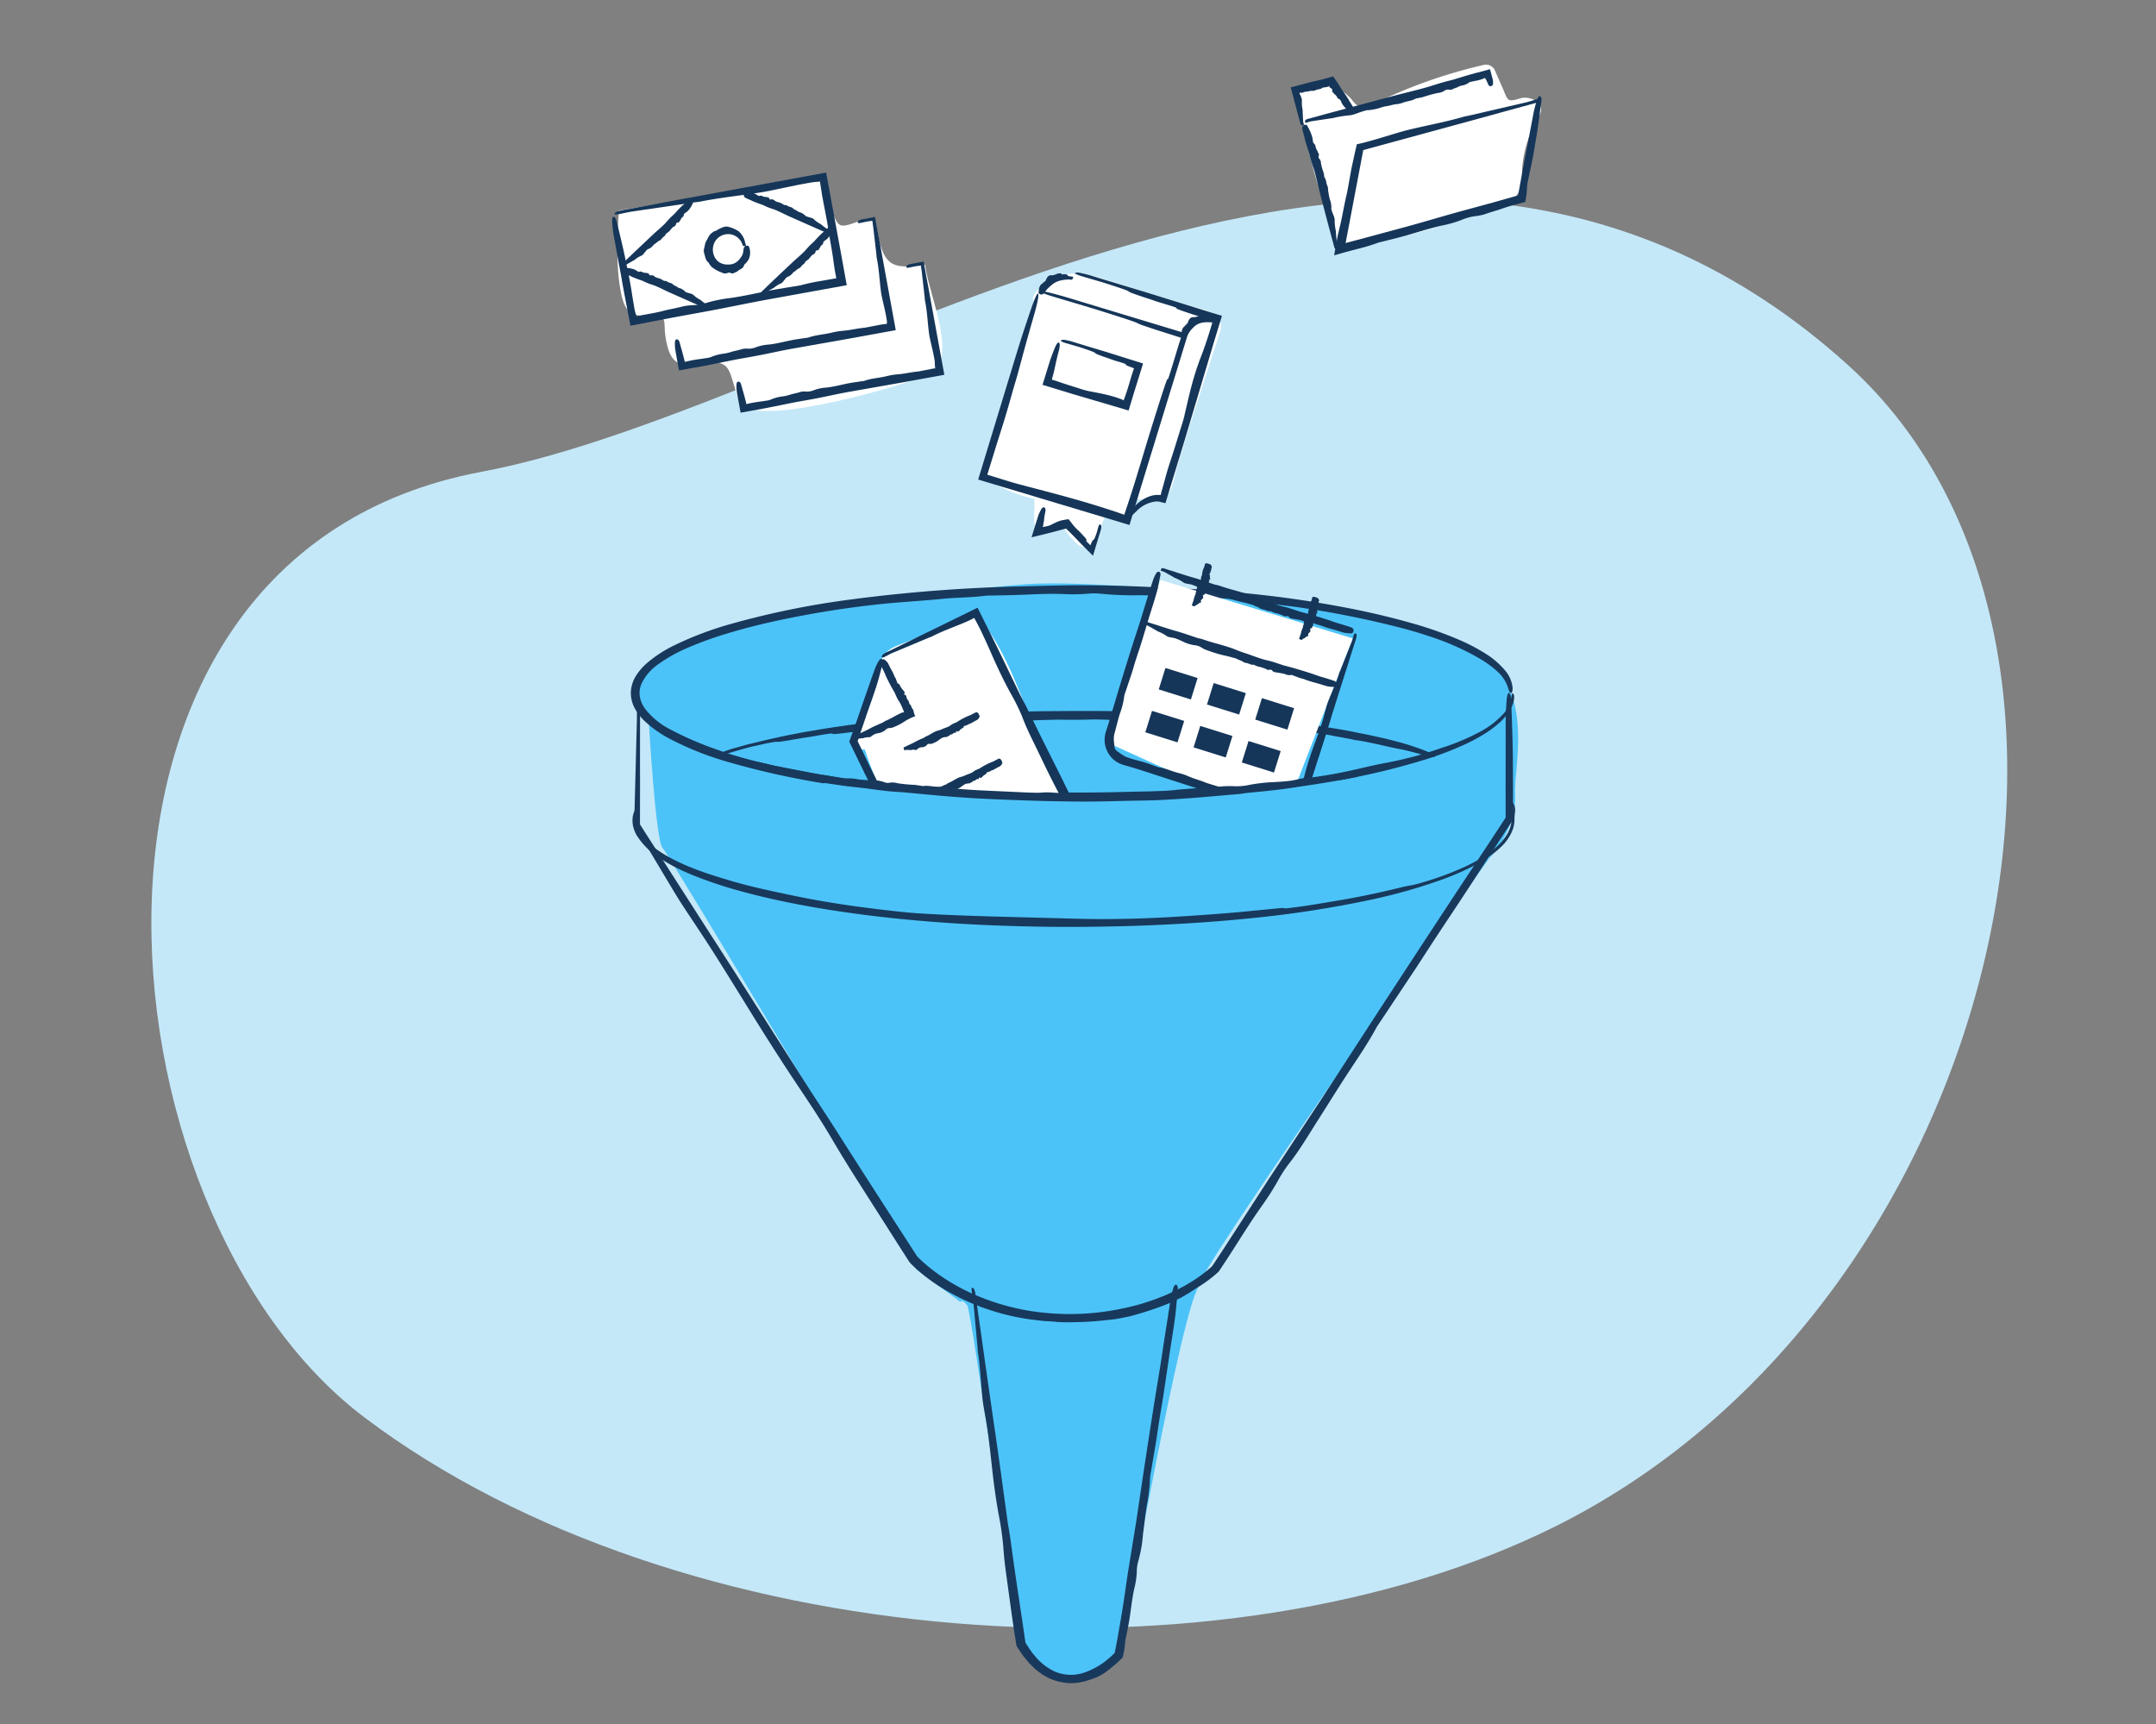 <svg xmlns="http://www.w3.org/2000/svg" viewBox="0 0 674 539"><rect x="0" y="0" width="674" height="539" fill="#808080" stroke="none"/><defs><style>.cls-1{fill:#c4e8f8;}.cls-2{fill:#4cc3f8;}.cls-3{fill:#18395c;}.cls-4{fill:#fff;}.cls-5{fill:#153659;}.cls-6{fill:none;}</style></defs><g id="illo"><path class="cls-1" d="M114,443.148C28.277,378.529,10.13,173.757,150.458,147.5c113.175-21.176,289.136-158.342,427.37-33.279,94.585,85.574,48.505,292.548-90.948,362.613C382.986,529.033,212.522,517.421,114,443.148Z"/><path class="cls-2" d="M202.861,226.207s2.128,36.709,4.256,38.837,79.388,131.818,79.388,131.818l13.714,10.109s.532-1.064,2.128,1.064,15.261,103.8,16.706,106.032c12.384,19.136,28.934,7.581,30.53,3.325s20.33-112.549,25.65-115.742c-6.87,4.123,95.223-140.728,90.442-133.414,0,0,8.512-9.044,7.98-19.685s7.98-37.24-17.557-48.413-110.126-19.152-134.6-17.556-92.57,11.7-104.807,18.088-18.62,9.577-18.088,14.365S202.861,226.207,202.861,226.207Z"/><path class="cls-3" d="M447.28,199.054q-4.649-1.566-9.41-2.807a303,303,0,0,0-32-6.409c-2.389-.349-4.8-.606-7.19-.913-4.789-.627-9.585-1.2-14.4-1.681a21.423,21.423,0,0,0-2.578-.205c-4.085.112-8.206-.332-12.355-.579-4.313-.256-8.633-.309-12.953-.394a100.709,100.709,0,0,1-12.247-.462,22.115,22.115,0,0,0-4.574.033,55.686,55.686,0,0,1-7.2.067c-5.532-.228-11.053.233-16.578.343l-5.692.122c-.69.019-1.423-.02-2.063.063-4.439.587-8.967.521-13.415.968-6.918.7-13.8,1.017-20.68,1.788a308.915,308.915,0,0,0-31.256,5.091c-5.574,1.215-11.105,2.619-16.532,4.314a110.34,110.34,0,0,0-10.856,3.977,48.374,48.374,0,0,0-9.937,5.575,15.526,15.526,0,0,0-4.657,5.459,7.3,7.3,0,0,0-.7,4.262,9.132,9.132,0,0,0,1.824,4.117,23.652,23.652,0,0,0,7.641,6.2,101.884,101.884,0,0,0,14.1,6.144c1.614.576,3.223,1.167,4.865,1.67,5.277,1.613,10.649,2.95,16.06,4.1,6.264,1.325,12.585,2.391,18.927,3.308q10.789,1.563,21.661,2.547c8.278.739,16.583,1.283,24.882,1.524,13.7.4,27.395.662,41.092.3,4.5-.122,8.905-.222,13.353-.213a134.622,134.622,0,0,0,14.4-.942l21.661-2.224c5.116-.546,10.235-1.174,15.315-2.043,4.077-.694,8.112-1.631,12.137-2.572,1.508-.349,3.04-.656,4.556-.966a114.838,114.838,0,0,0,17.957-4.738c.635-.252,1.308-.416,1.96-.646a70.465,70.465,0,0,0,9.52-4.08,27.514,27.514,0,0,0,8.343-6.314,10.314,10.314,0,0,0,2.211-4.941,7.239,7.239,0,0,1,.326-1.258,1.263,1.263,0,0,1,.551.963,6.829,6.829,0,0,1-.53,2.822,15.946,15.946,0,0,1-4.105,5.529,34.756,34.756,0,0,1-5.3,3.862q-2.3,1.383-4.7,2.535a104.092,104.092,0,0,1-13.248,5.114,227.443,227.443,0,0,1-25.989,6.317,377.106,377.106,0,0,1-43.069,5.289c-2.948.2-5.893.528-8.844.679a574.56,574.56,0,0,1-78.9-.946c-8.519-.748-17.009-1.808-25.472-3.068a254.316,254.316,0,0,1-36.405-7.774,96.3,96.3,0,0,1-17.41-7,35.721,35.721,0,0,1-7.852-5.552,16.692,16.692,0,0,1-3.088-3.99,10.072,10.072,0,0,1-1.22-5.164,10.524,10.524,0,0,1,1.7-5.145,18.053,18.053,0,0,1,3.382-3.867,39.642,39.642,0,0,1,8.24-5.387,105.777,105.777,0,0,1,18.026-6.833,264.527,264.527,0,0,1,36.961-7.564,490.675,490.675,0,0,1,54.2-4.157c6.423-.168,12.847-.361,19.276-.349,6.085.023,12.171.185,18.251.437l3.654.17c8.3.323,16.6.8,24.881,1.559a339.553,339.553,0,0,1,39.866,5.811c5.287,1.138,10.553,2.406,15.769,3.9a116.58,116.58,0,0,1,15.379,5.466,57.458,57.458,0,0,1,7.541,4,25.372,25.372,0,0,1,6.578,5.79,9.976,9.976,0,0,1,1.913,4.63c.126,1.1-.153,2.119-.587,1.9-.426-.194-.6-.978-.947-2a11.731,11.731,0,0,0-3.319-4.815,32.6,32.6,0,0,0-4.835-3.579,79.4,79.4,0,0,0-15.874-7.166Z"/><path class="cls-3" d="M248.345,280.053c4.775.966,6.316,1.236,9.286,1.752,2.975.486,7.377,1.277,17.993,2.556,3.8.449,7.917.922,11.391,1.142,8.974.57,16.681.8,24.4,1.021l24.535.653c2.947.079,6.237.151,11.081.121s11.245-.166,20.395-.709c6.852-.407,13.766-.9,20.589-1.521l11.867-1.153c1.668-.144,1.626-.073,1.593,0s-.056.124,1.649-.069c1.7-.212,5.14-.63,11.983-1.8,2.983-.515,5.994-.994,9-1.58,7.49-1.47,11.417-2.475,13.618-2.988a31.79,31.79,0,0,1,3.131-.674,23.928,23.928,0,0,0,3.124-.747c1.094-.3,2.613-.758,4.759-1.472s4.914-1.707,8.427-3.281a44.576,44.576,0,0,0,9.936-5.949,18.254,18.254,0,0,0,3.942-4.4,10.063,10.063,0,0,0,1.2-2.764,8,8,0,0,0,.26-1.5l.039-.753c0-.224.016-.449.039-.675.04-.44.162-.968.266-1.586a4.029,4.029,0,0,0-.105-1.985,7.922,7.922,0,0,0-1.049-1.828,3.953,3.953,0,0,1,1.154.962,3.486,3.486,0,0,1,.64,1.191,4.478,4.478,0,0,1,.144,1.787,15.338,15.338,0,0,0-.182,2.3,9.531,9.531,0,0,1-.515,3.146A14.1,14.1,0,0,1,469.5,264.5a28.846,28.846,0,0,1-4.445,3.595c-1.168.784-2.011,1.269-2.608,1.614-1.2.68-1.427.78-1.646.9l-1.67.842c-1.234.588-3.47,1.69-7.856,3.336a170.912,170.912,0,0,1-22.3,6.385,336.714,336.714,0,0,1-37.857,5.862c-13.892,1.434-27.836,2.137-38.178,2.445-19.637.535-31.318.2-42.671-.216-5.676-.237-11.272-.538-17.737-1.029s-13.8-1.154-22.932-2.329c-9.558-1.258-17.111-2.518-25.273-4.236-4.08-.863-8.31-1.857-12.992-3.147a131.133,131.133,0,0,1-15.592-5.287,57.672,57.672,0,0,1-9.208-4.791,23,23,0,0,1-7.469-7.263,9.978,9.978,0,0,1-1.208-3.2,8.28,8.28,0,0,1-.017-2.866c.323-1.583.886-2.274.917-1.775a23.721,23.721,0,0,0,.056,3.2,9.472,9.472,0,0,0,.777,2.644,13.075,13.075,0,0,0,1.862,2.845,23.112,23.112,0,0,0,4.683,4.074,42.842,42.842,0,0,0,4.587,2.675,72.8,72.8,0,0,0,7.6,3.281c4.363,1.591,7.343,2.435,10.1,3.272C233.973,276.961,238.81,278.054,248.345,280.053Z"/><path class="cls-3" d="M422.722,231.134c-4.55-.872-5.228-.942-5.888-1.1-.667-.124-1.321-.316-5.911-.988-1.642-.245-3.409-.573-4.921-.657-3.9-.259-6.015-.444-8.158-.632s-4.3-.491-8.271-.821c-8.27-.718-11.375-.294-19.2-1.262a81.242,81.242,0,0,0-8.781-.309c-4.66.082-9.195-.114-13.836-.285-5.31-.235-6.3-.167-7.288-.142-.988.053-1.978.075-7.288.062-3.647.007,1.187-.121-7.4.088-13.353.5-.88-.2-14.171.208-10.146.405-14.1.627-16.76.677-2.657.093-4.017.1-8.951.515-7.907.795-2.988.379-10.882,1.345l-8.894,1.055c-5.9.749-5.867.615-5.853.477.009-.064.014-.119-.728-.039s-2.226.3-5.191.84c-1.292.237-2.613.365-3.918.608-6.529,1.129-6.938,1.168-7.364,1.119a5.333,5.333,0,0,0-1.4.123c-.487.077-1.164.2-2.128.379l-3.821.855c-1.616.351-3.219.822-4.829,1.282-1.614.443-3.213.955-4.806,1.457a12.945,12.945,0,0,1-2.249.47,2.7,2.7,0,0,1,1.332-1.046,35.783,35.783,0,0,1,4.509-1.57c3.9-1.085,4.1-1.144,4.311-1.185l4.338-1.056c3.264-.751,6.528-1.508,9.816-2.122,2.211-.428,3.294-.648,3.819-.726s.481-.077.439-.067-.084.02.438-.068l3.828-.66a432.761,432.761,0,0,1,44.813-4.768c8.942-.5,17.717-.756,24.969-.874l9.567-.063,6.268.011c5.711-.006,19.633.181,34.1,1.075,14.47.837,29.456,2.581,37.358,3.828,6.381,1,9.174,1.539,10.108,1.733s.016.01-1.059-.192-2.308-.42-1.993-.355c.317.048,2.177.407,7.278,1.421,5.254,1.167,4.943,1.1,4.631,1.027s-.614-.188,4.6,1.176c1.435.349,2.858.816,4.264,1.282s2.792.937,4.108,1.488c1.75.7,3.361,1.508,2.844,1.8-.475.27-2.043-.045-4.13-.7-7.631-2.115-5.235-1.179-12.952-3.013-5.5-1.205-6.567-1.305-6.8-1.348A11.6,11.6,0,0,1,422.722,231.134Z"/><path class="cls-3" d="M470.627,259.882l-7.252,11.14c-8,12.324-7.112,10.864-15.213,23.117l-5.318,8.2-10.822,16.258c-.646.97-1.384,1.992-1.891,2.927-2.615,4.827-5.8,9.423-8.864,14.109-3.188,4.873-6.249,9.824-9.381,14.734-2.964,4.645-5.723,9.4-9.184,13.732a42.017,42.017,0,0,0-3.308,5.2,92.8,92.8,0,0,1-5.261,8.159c-4.3,6.094-8.093,12.514-12.244,18.7l-.535.8-.134.2a1.837,1.837,0,0,1-.264.354l-.256.25-.19.173c-.5.472-1.015.885-1.532,1.309-1.037.828-2.107,1.6-3.194,2.333-.809.508-1.665,1.043-2.408,1.527a44.42,44.42,0,0,1-8.148,4.414c-2.871,1.163-5.8,2.173-8.742,3.044l-3,.85c-.868.213-1.622.348-2.287.486-1.334.249-2.325.475-3.332.574-2.014.18-4.005.511-8.735.755-7.219.264-8.539.02-9.294-.044-.378-.037-.615-.062-1.378-.111-.76-.077-2.058-.04-4.521-.4a71.282,71.282,0,0,1-13.858-2.947l-3.049-1.016-3.111-1.243a70.319,70.319,0,0,1-6.881-3.338,57.643,57.643,0,0,1-10-6.95c-.673-.583-1.309-1.176-1.921-1.78a7.252,7.252,0,0,1-1-1.144l-.647-1.008c-.854-1.334-1.681-2.628-2.508-3.922-3.3-5.182-6.6-10.363-11.561-18.148-3.269-5.1-6.413-10.147-9.441-15.314-3.263-5.566-6.887-10.982-10.492-16.372-5.438-8.134-10.678-16.388-15.813-24.718-3.639-5.9-7.281-11.816-11.012-17.672-3-4.7-6.137-9.309-9.191-13.979-1.143-1.748-2.243-3.549-3.323-5.334q-2.919-4.887-5.829-9.757l-2.941-4.873-1.5-2.431q-.789-1.25-1.58-2.5c0-.787,0-1.581-.008-2.377-.008-.92.072-1.847.1-2.777q.361-13.923.721-27.85c.053-2.308-.039-4.663-.029-6.993a6.4,6.4,0,0,1,.222-1.593,1.663,1.663,0,0,1,.6,1.106,24.275,24.275,0,0,1,.2,3.309l-.015,16.844.013,6.99-.022,12.82,2.771,4.334,19.29,30.07c10.524,16.282,20.887,32.658,31.307,49l6.5,9.959c9.471,14.888,14.686,22.967,19.907,31.043l3.984,6.162c.687,1.062,1.389,2.151,2.118,3.279l.551.855a1.95,1.95,0,0,0,.452.571c.447.466.951.94,1.464,1.409A56.558,56.558,0,0,0,295.826,400a62.44,62.44,0,0,0,10.261,5.305,72.347,72.347,0,0,0,16.109,4.524,79.21,79.21,0,0,0,20.766.486,85.083,85.083,0,0,0,13.7-2.682c1.713-.55,3.248-1.024,4.657-1.548,1.389-.573,2.731-1.013,3.991-1.635l1.927-.883c.643-.31,1.278-.663,1.946-1.008s1.349-.715,2.04-1.14,1.436-.835,2.174-1.343a41.613,41.613,0,0,0,4.823-3.614c.218-.182.411-.377.624-.569.127-.125.134-.123.156-.161l.238-.36,1.063-1.615,2.347-3.567,14.062-21.714,13.461-20.464,2.706-4.092,18.213-28.042c9.846-15.065,19.678-30.137,29.631-45.136l5.842-8.839c1.346-2.061,2.464-3.772,4.124-6.315,0-.964-.007-3.751-.014-8.075q.011-11.224.023-22.45c.01-2.052.137-4.147.3-6.117.1-1.3.355-2.549.8-2.281.409.248.611,1.359.658,2.9.171,5.559.423,11.106.485,16.684q.026,4.93.052,9.871l-.008,10.157-2.364,3.6Z"/><path class="cls-3" d="M365.493,424.122l-1.018,6.845c-1.1,7.568-1.028,6.681-2.259,14.229l-.739,5.033-1.7,10.024a11.312,11.312,0,0,0-.258,1.8,54.742,54.742,0,0,1-1.026,8.619c-.467,3-.785,6.013-1.187,9.019a42.348,42.348,0,0,1-1.5,8.471,11.458,11.458,0,0,0-.424,3.183,25.216,25.216,0,0,1-.728,5c-.873,3.791-1.143,7.676-1.864,11.5l-.764,3.929a10.763,10.763,0,0,0-.282,1.427c-.045.791-.134,1.577-.25,2.36-.066.4-.152.828-.237,1.24l-.146.687c-.076.295-.082.744-.443.958l-1.058,1c-.308.275-.588.577-.918.829-.65.512-1.25,1.077-1.909,1.577l-1.343,1.008c-.391.283-.765.475-1.08.666a10.324,10.324,0,0,1-1.644.825c-.518.2-1.026.412-1.719.661l-1.221.366-.749.234-.9.184-1.325.261-1.085.073a8.526,8.526,0,0,1-1.49.031c-.739-.065-1.026-.1-1.235-.132a17.466,17.466,0,0,1-3.2-.7,20.382,20.382,0,0,1-2.061-.822l-1.74-.964c-.524-.348-.992-.731-1.47-1.081l-.7-.53c-.215-.193-.415-.4-.623-.6-.412-.4-.825-.8-1.245-1.209s-.76-.9-1.164-1.363c-.378-.484-.832-.953-1.2-1.513l-1.192-1.773-.258-.385a5.057,5.057,0,0,1-.37-.6l-.177-1.125c-.088-.547-.172-1.072-.253-1.579-.157-1.013-.3-1.953-.44-2.842-.256-1.782-.484-3.364-.713-4.947-.435-3.167-.871-6.334-1.525-11.093-.444-3.123-.809-6.194-1.012-9.307a89.337,89.337,0,0,0-1.43-10.02c-.909-5.016-1.587-10.059-2.137-15.123-.389-3.588-.777-7.183-1.271-10.763-.395-2.873-.962-5.726-1.423-8.593-.173-1.074-.284-2.167-.384-3.249-.4-4.328-.587-8.648-1.277-12.99-.075-.473-.064-.962-.108-1.445q-.667-7.225-1.333-14.455c-.117-1.2-.381-2.4-.542-3.6a1.9,1.9,0,0,1,.1-.853.967.967,0,0,1,.676.484,6.693,6.693,0,0,1,.437,1.678l1.224,8.686.526,3.6,1.356,9.7,2.646,18.415c1.5,9.984,2.819,19.99,4.2,29.988.283,2.044.693,4.074.972,6.118,1.24,9.1,1.979,14.057,2.726,19.01.371,2.476.742,4.953,1.19,7.947.217,1.5.454,3.124.718,4.945.03.207.081.562.061.424l.168.259c.251.39.507.79.772,1.2a21.835,21.835,0,0,0,1.825,2.478,17.768,17.768,0,0,0,6.335,5.064,12.858,12.858,0,0,0,9.754.188,23.316,23.316,0,0,0,6.084-3.362c.694-.592,1.355-1.07,1.9-1.605l.811-.769c.266-.265.19-.115.252-.359.3-1.31.571-2.823.913-4.684.325-1.879.721-4.169,1.26-7.283.735-4.426,1.319-8.877,2.006-13.313l2.041-12.585.416-2.519L357.677,459c1.422-9.26,2.824-18.522,4.359-27.767,1.235-7.43,1.013-6.457,2.167-13.9l1.811-11.545a22.529,22.529,0,0,1,.778-3.1c.208-.654.554-1.257.97-1.051.383.189.5.792.419,1.589-.271,2.887-.464,5.779-.847,8.659-.543,4.086-1.228,8.163-1.855,12.244Z"/><path class="cls-4" d="M258.188,55.1s1.407,14.848,4.875,15.382,10.169-4.926,10.822-.5c2.016,13.672,4.911,14.2,15.3,12.771,1.188,9.85,11.242,30.583.4,34.683s-55.678,17.058-58.678,7.72-2.525-11.872-8.294-11.873-11.64,3.533-13.906-4.8,1.282-9.466-5.355-9.6-8.405-.956-9.749-10.479c-1.287-9.121-.1-22.617-.1-22.617Z"/><path class="cls-5" d="M196.918,88.006c.8,4.428.447,2.893,1.227,7.323a19.955,19.955,0,0,0,.464,2.362l.207.664a.67.67,0,0,0,.072.192l.051.1.149.261c.166-.068.274-.112.371-.144l.08-.023.285-.059.587-.113L203.567,98c3.954-.742,2.855-.7,6.8-1.5,3.73-.764,3.087-.948,6.933-1.139a20.008,20.008,0,0,0,4.171-.863,44.361,44.361,0,0,1,6.58-1.3c5.109-.693,10.106-1.976,15.182-2.843l5.231-.869a19.077,19.077,0,0,0,1.895-.321,62.013,62.013,0,0,1,6.126-1.314l3.093-.533,1.54-.282c.358-.068.276-.055.307-.065a.124.124,0,0,0,.04-.024l.006-.01-.037-.064c-.008-.023,0,.021-.019-.053-.03-.154-.06-.3-.088-.444-.108-.573-.2-1.065-.283-1.5-.155-.878-.253-1.546-.344-2.22-.183-1.346-.343-2.715-.895-5.836-1.715-9.7-.479-3.573-1.75-10.223-.728-3.8-.888-4.635-1.025-5.349-.1-.646-.183-1.183-.649-4.184a2.548,2.548,0,0,1-.027-.311l-1.588.142c-.44.039-.983.109-3.146.5-3.788.691-7.547,1.551-11.328,2.307-1.415.283-2.856.505-4.282.716-5.707.845-11.4,1.47-17.124,2.606-.623.123-1.267.162-1.9.256L197.93,66.08c-1.578.239-3.161.627-4.746.911a3.168,3.168,0,0,1-1.122-.017,1.147,1.147,0,0,1,.641-.731,11.762,11.762,0,0,1,2.212-.611l11.445-2.113,4.745-.895,12.787-2.351,34.377-6.327c1.876,10.219,3.684,20.066,4.616,25.141.941,5.184,1.61,8.873,1.827,10.069l-24.674,4.466c-5.858,1.079-11.69,2.3-17.544,3.415L210.165,99.3l-13.074,2.521c-.158-.821-.794-4.135-1.4-7.267-2.3-12.22-.258-1.562-2.087-11.394-.933-5.086-.8-4.388-1.737-9.472a39.455,39.455,0,0,1-.482-4.21c-.061-.905.027-1.8.5-1.695.432.094.772.812,1.012,1.847.87,3.744,1.819,7.466,2.585,11.244C196.569,86.231,196.521,85.793,196.918,88.006Z"/><path class="cls-5" d="M214.947,66.018c-.5.452-.377.243-.892.683-.091.079-.225.129-.242.27-.085.726-.221.661-.633,1.071-.429.427-.2.424-.584.9-.362.449-.089.6-.859.631-.251.01-.349.266-.4.507a1.07,1.07,0,0,1-.67.757c-.731.358-1.041,1.148-1.649,1.633-.209.166-.427.322-.641.483-.078.058-.2.078-.229.179-.187.7-.876.9-1.244,1.421-.572.807-.695.47-1.428,1.105-1.12.97-.515.247-1.22.981a3.623,3.623,0,0,1-1.161,1c-.6.415-.355,0-.884.5a15.769,15.769,0,0,0-1.107,1.352,1.988,1.988,0,0,1-.522.4,8.5,8.5,0,0,0-2.26,1.406c-.063.072-.187.082-.274.132-.861.5-1.731.984-2.574,1.5-.209.128-.319.365-.5.526-.044.039-.245-.009-.273-.044a1.818,1.818,0,0,1-.337-.511.418.418,0,0,1,.109-.38c.41-.414.842-.806,1.263-1.209.174-.167.336-.348.511-.515.471-.45.951-.89,1.418-1.344.886-.861,5.016-4.754,6.29-5.952,1.838-1.73,1.8-1.562,3.627-3.3.648-.617,1.194-1.34,1.819-1.98.592-.607.755-.709,1.373-1.29.123-.116,1.015-1.147,1.831-1.967,1.319-1.323.193-.142,1.269-1.191.557-.542.471-.477,1.054-.992a1.2,1.2,0,0,1,.661-.231.912.912,0,0,1,.726.406c.266.311.324.536.243.681a10.265,10.265,0,0,1-.9,1.556A6.531,6.531,0,0,1,214.947,66.018Z"/><path class="cls-5" d="M198.454,84.294c.61.29.369.255.973.559.108.054.206.158.342.119.7-.2.695-.051,1.232.17.558.231.469.023,1.053.192.553.16.587-.15.912.549.106.227.38.218.621.171a1.069,1.069,0,0,1,.956.326c.612.535,1.459.517,2.14.89.234.128.462.269.693.4.084.05.149.156.253.142.72-.1,1.169.46,1.789.6.965.216.7.459,1.57.89,1.326.658.425.38,1.374.747a3.581,3.581,0,0,1,1.364.686c.615.392.142.325.8.623a15.673,15.673,0,0,0,1.674.5,2,2,0,0,1,.568.328,8.481,8.481,0,0,0,2.167,1.541c.091.03.149.141.227.2.79.6,1.574,1.217,2.375,1.794a4.082,4.082,0,0,0,.679.259c.052.025.086.229.065.268a1.822,1.822,0,0,1-.341.508.421.421,0,0,1-.393.047c-.54-.219-1.067-.466-1.6-.7-.222-.1-.451-.176-.672-.272-.6-.261-1.187-.534-1.785-.789-1.136-.484-6.316-2.79-7.911-3.5-2.3-1.027-2.133-1.054-4.441-2.069-.819-.36-1.695-.583-2.527-.913-.787-.311-.945-.422-1.718-.767-.154-.069-1.448-.493-2.518-.929-1.729-.7-.206-.123-1.587-.71-.714-.3-.622-.25-1.321-.588a1.207,1.207,0,0,1-.468-.521.911.911,0,0,1,.095-.826c.184-.365.369-.507.534-.488a10.336,10.336,0,0,1,1.782.231A6.585,6.585,0,0,1,198.454,84.294Z"/><path class="cls-5" d="M236.023,60.574c.61.29.368.255.973.559.108.054.2.158.342.119.7-.2.695-.051,1.231.17.559.231.469.023,1.053.192.554.16.588-.15.913.549.1.227.38.218.621.171a1.07,1.07,0,0,1,.956.326c.612.535,1.459.517,2.14.89.234.128.462.269.693.4.084.05.149.156.253.142.72-.1,1.169.46,1.789.6.965.216.7.459,1.569.89,1.326.658.426.38,1.374.747a3.586,3.586,0,0,1,1.365.686c.615.392.142.325.8.623a15.656,15.656,0,0,0,1.673.5,2,2,0,0,1,.569.328,8.481,8.481,0,0,0,2.167,1.541c.091.03.148.141.227.2.79.6,1.574,1.217,2.375,1.794a4.082,4.082,0,0,0,.679.259c.052.025.086.229.064.268a1.822,1.822,0,0,1-.34.508.421.421,0,0,1-.393.047c-.54-.219-1.068-.466-1.6-.7-.222-.1-.451-.176-.672-.272-.6-.261-1.187-.534-1.785-.789-1.136-.484-6.316-2.79-7.911-3.5-2.3-1.027-2.133-1.054-4.442-2.069-.818-.36-1.694-.583-2.526-.913-.788-.311-.945-.422-1.718-.767-.155-.069-1.448-.493-2.519-.929-1.728-.7-.2-.123-1.587-.71-.714-.3-.621-.25-1.32-.588a1.207,1.207,0,0,1-.468-.521.911.911,0,0,1,.095-.826c.184-.365.369-.507.534-.488a10.336,10.336,0,0,1,1.782.231A6.624,6.624,0,0,1,236.023,60.574Z"/><path class="cls-5" d="M258.541,74.705c-.5.452-.377.242-.891.682-.093.079-.226.13-.242.27-.086.727-.223.661-.634,1.071-.428.427-.2.424-.585.9-.361.448-.088.6-.859.63-.25.01-.348.267-.4.508a1.07,1.07,0,0,1-.67.756c-.731.359-1.041,1.148-1.649,1.633-.209.166-.427.323-.641.483-.078.058-.2.078-.229.179-.187.7-.876.9-1.244,1.421-.572.807-.694.471-1.428,1.106-1.12.97-.515.246-1.22.98a3.611,3.611,0,0,1-1.161,1c-.6.416-.356.006-.884.5a15.437,15.437,0,0,0-1.106,1.353,2.039,2.039,0,0,1-.523.4,8.524,8.524,0,0,0-2.26,1.406c-.063.072-.188.083-.274.132-.861.5-1.731.984-2.573,1.5-.21.128-.321.365-.5.526-.044.039-.245-.008-.273-.043a1.821,1.821,0,0,1-.337-.512.418.418,0,0,1,.109-.38c.41-.414.842-.806,1.263-1.209.175-.167.336-.348.511-.515.471-.449.951-.889,1.418-1.343.886-.862,5.017-4.755,6.29-5.952,1.838-1.73,1.8-1.563,3.627-3.3.648-.616,1.193-1.34,1.819-1.98.593-.606.755-.709,1.372-1.29.125-.116,1.016-1.146,1.833-1.966,1.318-1.324.192-.143,1.268-1.191.557-.542.471-.478,1.053-.993a1.209,1.209,0,0,1,.662-.231.914.914,0,0,1,.726.407c.266.31.324.536.243.681a10.175,10.175,0,0,1-.9,1.555A6.519,6.519,0,0,1,258.541,74.705Z"/><path class="cls-5" d="M216.657,112.575c2.492-.436,1.633-.213,4.129-.633a6.266,6.266,0,0,0,1.327-.271,14.943,14.943,0,0,1,4.362-1.143c2.224-.42,1.593-.461,3.805-.947,2.092-.46,1.706-.692,3.911-.578a6.381,6.381,0,0,0,2.339-.522,14.027,14.027,0,0,1,3.7-.763c2.894-.281,5.676-1.154,8.538-1.608l2.951-.446a6.032,6.032,0,0,0,1.068-.167c2.231-.794,4.621-.895,6.9-1.436,3.551-.843,3.069-.421,6.644-1.028,5.461-.928,2.025-.191,5.763-.921l3.006-.589.76-.106.72-.1c.19-.02.254-.013.459-.03a1.107,1.107,0,0,1,.191,0c-.038-.8.24.114-.188-2.269-.382-2.132-.935-4.234-1.382-6.356-.167-.8-.273-1.609-.369-2.416-.383-3.226-.552-6.463-1.221-9.677-.073-.35-.061-.719-.1-1.078l-.579-4.994-.293-2.5-.163-1.322-.228-1.658-1.011.139c-.294.041-.6.093-.9.15l-.69.143c-.443.1-.887.2-1.334.279a1.171,1.171,0,0,1-.648-.1.9.9,0,0,1,.313-.67,3.8,3.8,0,0,1,1.228-.429l3.876-.722,1.02,5.575.509,2.669,1.311,7.194,3.648,19.962-14.766,2.686-18.076,3.195c-3.3.6-6.566,1.35-9.857,1.985-3.116.6-3.815.691-6.938,1.256l-9.857,1.967-3.122.588a5.516,5.516,0,0,1-.586.1,1.246,1.246,0,0,0-.334.044l-3.375.618-.839.157c-.356-1.907-.525-2.813-.7-3.767-.106-.6-.216-1.227-.447-2.542a12.659,12.659,0,0,1-.144-2.392c.011-.517.168-1.038.622-1.017.419.02.7.408.852.986l.871,3.133.7,2.677a.92.92,0,0,0,.076.253l.608-.155.72-.161C215.847,112.722,216.105,112.671,216.657,112.575Z"/><path class="cls-5" d="M235.478,125.867c2.4-.418,1.574-.2,3.977-.605a5.813,5.813,0,0,0,1.278-.262,13.88,13.88,0,0,1,4.2-1.112c2.142-.405,1.533-.45,3.663-.921,2.014-.445,1.64-.679,3.767-.55a5.954,5.954,0,0,0,2.252-.506,13.046,13.046,0,0,1,3.558-.738c2.789-.262,5.466-1.114,8.222-1.549l2.842-.426a5.529,5.529,0,0,0,1.029-.16c2.146-.778,4.449-.862,6.645-1.388,3.417-.818,2.956-.4,6.4-.983,5.259-.89,1.951-.177,5.551-.881l2.729-.539a2.167,2.167,0,0,1,.354-.055l.353-.022c-.029.007.04.038.03-.02s0-.137,0-.253c.011-.1-.069-.7-.078-.905a4.439,4.439,0,0,1-.01-.49,8.789,8.789,0,0,0-.233-1.753c-.367-2.053-.9-4.076-1.338-6.119-.162-.765-.262-1.55-.353-2.327-.361-3.108-.508-6.229-1.155-9.322-.07-.338-.056-.693-.095-1.04l-.536-4.735-.272-2.368c-.076-.7-.218-1.756-.367-2.84l-1.168.158c-.279.038-.587.091-.857.142l-.641.134c-.427.095-.854.195-1.284.27a1.11,1.11,0,0,1-.627-.109.9.9,0,0,1,.3-.667,3.539,3.539,0,0,1,1.182-.42l3.938-.733.965,5.274.491,2.569,1.261,6.928c.537,2.944,2.281,12.5,3.763,20.622l-12.911,2.349-17.408,3.07c-3.174.58-6.322,1.305-9.491,1.918-3,.579-3.673.664-6.68,1.208-.6.109-5.393,1.119-9.492,1.9l-3.006.567a5.022,5.022,0,0,1-.565.092,1.178,1.178,0,0,0-.322.042l-3.583.657-.226.042c-.383-2.056-.553-2.967-.726-3.891-.1-.59-.209-1.189-.446-2.536a11.9,11.9,0,0,1-.127-2.3c.015-.5.175-1,.628-.985.418.016.693.388.845.945l.849,3.014.407,1.512.3,1.2a1.558,1.558,0,0,0,.111.368A21.24,21.24,0,0,1,235.478,125.867Z"/><path class="cls-5" d="M234,81.157a5.856,5.856,0,0,1-1.034,1.3c-.127.127-.3.227-.344.409-.314.906-.495.889-1.246,1.358a4.789,4.789,0,0,0-.682.455,2.2,2.2,0,0,1-.723.427c-.846.306-.7.579-1.66.186a1.352,1.352,0,0,0-1.006.1,1.956,1.956,0,0,1-1.6-.176,10.424,10.424,0,0,1-3.225-1.774,6.093,6.093,0,0,1-.776-1.008c-.082-.131-.117-.3-.245-.386-.878-.641-.98-1.77-1.268-2.7a2.731,2.731,0,0,1-.125-1.438c.075-.325.15-.652.321-1.4a3.647,3.647,0,0,1,.533-1.383,6.118,6.118,0,0,0,.431-.825,6.822,6.822,0,0,1,.687-1.053,6.456,6.456,0,0,1,.842-.69,1.307,1.307,0,0,1,.675-.33c.109-.012.19-.063.652-.317a8.914,8.914,0,0,1,2.342-1.04,2.625,2.625,0,0,1,.976-.009,10.909,10.909,0,0,1,3.405,1.444c.115.062.185.2.281.288a6.119,6.119,0,0,1,1.727,3.242c.047.286.228.532.275.823.014.071-.126.231-.171.233a1.99,1.99,0,0,1-.62,0,.424.424,0,0,1-.27-.29,5.051,5.051,0,0,0-.757-1.532,4.289,4.289,0,0,0-.483-.525A4.632,4.632,0,0,0,229.3,73.5a4.509,4.509,0,0,0-1.572-.313,4.775,4.775,0,0,0-4.243,2.4,5.016,5.016,0,0,0-.6,1.83,5.174,5.174,0,0,0,.316,2.464,4.413,4.413,0,0,0,1.524,2.009,4.551,4.551,0,0,0,2.618.8,5.443,5.443,0,0,0,1.9-.22,5.164,5.164,0,0,0,2.113-1.641,9.49,9.49,0,0,0,.542-.844c.008,0,.012,0,.056-.073a3.409,3.409,0,0,0,.248-.6,4.412,4.412,0,0,0,.158-.706,5.713,5.713,0,0,0,.084-.72,1.74,1.74,0,0,1,.247-.678.936.936,0,0,1,.751-.4c.405-.045.626.076.7.29a5,5,0,0,1,.323,2.486A4.353,4.353,0,0,1,234,81.157Z"/><path class="cls-4" d="M305.553,192.43a2.807,2.807,0,0,0-3.3-.651q-6.57,3.63-13.443,6.658-3.281,1.437-6.623,2.725c-2.294.885-4.451,1.624-5.884,3.763a32.687,32.687,0,0,0-2.7,5.839q-1.315,3.217-2.448,6.507a124.822,124.822,0,0,0-3.769,13.379,2.863,2.863,0,0,0,1.731,3.527,2.748,2.748,0,0,0,1.224.1c.015.049.023.1.04.147a203.4,203.4,0,0,0,12.97,29.872c1.023,1.916,1.969,4.327,3.516,5.874,2.107,2.107,4.647,1.024,6.943-.068a127.942,127.942,0,0,0,13.37-7.777,109.158,109.158,0,0,1,13.36-7.6,41.241,41.241,0,0,1,6.464-2.334c2.312-.608,4.614-1.37,5.333-3.905a7.27,7.27,0,0,0-1.186-5.607c-1.289-2.126-2.607-4.211-3.758-6.42a151.663,151.663,0,0,1-6.227-14.1C316.989,211.856,312.914,201.185,305.553,192.43Z"/><path class="cls-5" d="M270.681,224.125l-1.851,5.432c-.379,1.134-.664,1.984-.714,2.135l1.641,3.378,2.2,4.6,1.9,3.766,3.6,7.627a7.647,7.647,0,0,0,.685,1.339,38.022,38.022,0,0,1,3.461,6.314c1.115,2.253,2.361,4.44,3.535,6.664.556,1.053,1.161,2.078,1.7,3.135.27.529.524,1.066.747,1.619l.161.418.039.105c0,.02,0,.013,0,.021l-.016.031a.827.827,0,0,0-.054.249.558.558,0,0,0,0,.136c.054.017.156-.04.228-.11l.05-.054.02-.028.122-.08.47-.323a17.351,17.351,0,0,1,3.73-1.914c3-1.191,5.733-2.922,8.655-4.271l3.019-1.37a7.318,7.318,0,0,0,1.091-.5c2.168-1.48,4.678-2.335,6.962-3.585,3.555-1.946,3.15-1.383,6.791-3.107,5.561-2.634,2.1-.828,5.883-2.723l4.247-2.131c1.164-.588,2.975-1.5,2.818-1.456l-.155-.239a.8.8,0,0,1-.066-.113l-.183-.351L331,248c-3.7-7.063-4.723-9.5-8.234-16.658-1.152-2.348-2.217-4.684-3.142-7.108a61.489,61.489,0,0,0-3.7-7.535c-2.034-3.707-3.858-7.514-5.567-11.381-1.211-2.74-2.421-5.485-3.727-8.184-.394-.814-.809-1.617-1.234-2.416l-.32-.6c-.1-.187-.238-.447-.266-.485l-.294-.481-.336.2-.156.092-.077.043-.191.1c-.8.415-1.639.776-2.47,1.125-3.328,1.4-6.719,2.587-9.961,4.256-.354.182-.748.288-1.119.442L279.1,204.058c-.918.391-1.79.922-2.7,1.356a1.394,1.394,0,0,1-.715.1.917.917,0,0,1,.164-.751,4.686,4.686,0,0,1,1.2-.806l6.535-3.191,2.7-1.341,7.3-3.557,12.016-5.9,2.2,4.422c3.759,7.479,7.349,15.038,11,22.569.746,1.539,1.609,3.024,2.351,4.565,3.218,6.679,5.065,10.375,6.9,14.025.916,1.827,1.827,3.643,2.915,5.81,1.262,2.564,2.731,5.544,4.614,9.368l-1.529.747L331.74,252.6l-1.643.776-3.4,1.584c-2.367,1.1-5,2.325-8.265,3.913l-18.377,8.84c-3.346,1.631-6.627,3.395-9.96,5.056l-3.549,1.749-4.047-8.332-.917-1.91-6.5-12.892-4.7-9.485-4.894-10.047.925-2.577c2.136-5.871,1.8-5.113,3.859-11.013,1.066-3.05,2.119-6.1,3.22-9.142a15.545,15.545,0,0,1,1.151-2.4c.285-.5.7-.921,1.077-.666.35.235.383.755.209,1.4-.63,2.322-1.183,4.666-1.919,6.96-1.044,3.255-2.225,6.474-3.348,9.708Z"/><path class="cls-5" d="M278.258,208.644l.48.877a11.533,11.533,0,0,1,.879,1.884c.1.224.27.412.366.638.191.451.35.917.528,1.375.031.082.022.192.136.224.6.166.653.605.845.98a8.936,8.936,0,0,0,.79,1.073c.245.341.694.579.415,1.179-.091.194.092.305.28.378a.593.593,0,0,1,.389.621c.02.614.58.962.758,1.5l.163.562c.02.068-.012.166.065.2.542.257.414.766.752,1.192.785,1.19.374,1.094.852,2.195l.153.366c.019.073-.093.052-.014.026a9.7,9.7,0,0,0-1.484.6,15.935,15.935,0,0,0-2.276,1.3,16.4,16.4,0,0,1-2.888,1.452,2.817,2.817,0,0,1-1.352.308,1.924,1.924,0,0,0-1.315.637,4.537,4.537,0,0,1-1.992.943,4.474,4.474,0,0,0-2.566,1.17,1.072,1.072,0,0,1-.46.135,4.761,4.761,0,0,0-1.941.307c-.059.037-.157,0-.23,0-.735.082-1.474.154-2.2.262-.179.027-.3.188-.461.254-.039.016-.187-.106-.2-.147a2.466,2.466,0,0,1-.187-.578.3.3,0,0,1,.138-.285c.375-.193.764-.358,1.146-.537l.467-.241,1.284-.591c.806-.389,1.623-.754,2.407-1.187,1.276-.705,2.634-1.24,3.964-1.835.271-.122.487-.36.76-.478,2.436-1.052,2.545-1.375,4.953-2.484.9-.419.669-.152.952-.217.011-.01.01-.035,0-.067-.022-.084-.039-.145-.052-.2l-.269-.655c-.161-.4-.323-.8-.713-1.626-.276-.585-.686-1.106-.991-1.677-.29-.541-.524-1.109-.782-1.666-.051-.112-.085-.232-.146-.339-.413-.73-.856-1.445-1.241-2.188-.622-1.2-1.259-2.394-1.767-3.651a17.473,17.473,0,0,0-.888-1.826c-.248-.5-.508-1-.722-1.524a.791.791,0,0,1,.063-.542,1.141,1.141,0,0,1,.64-.506c.375-.163.593-.177.686-.094a5.934,5.934,0,0,1,.989.91,13.238,13.238,0,0,1,.825,1.585Z"/><path class="cls-5" d="M304.633,225.479c-.194.111-.39.217-.581.335a5.241,5.241,0,0,1-1.27.577c-.153.062-.268.2-.421.259-.307.12-.629.209-.942.315-.056.019-.138,0-.147.1-.044.535-.36.532-.61.662a4.371,4.371,0,0,0-.686.6c-.218.185-.335.575-.812.235-.154-.111-.213.046-.241.213-.047.278-.21.31-.406.283-.448-.061-.631.417-1,.514-.127.034-.261.054-.392.08-.047.01-.123-.033-.139.034-.108.469-.532.3-.754.538-.344.369-.425.044-.871.2-.683.239-.317-.048-.744.2a7.574,7.574,0,0,0-1.184.782,7.377,7.377,0,0,1-1.924,1,1.4,1.4,0,0,1-.951.12c-.4-.087-.641.175-.878.433a2.086,2.086,0,0,1-1.335.635,2.07,2.07,0,0,0-1.726.777.519.519,0,0,1-.319.069c-.472-.006-1.033-.205-1.384.046-.038.027-.115-.024-.168-.025-.528-.014-1.061-.039-1.577-.028-.128,0-.194.138-.3.18-.026.011-.151-.122-.169-.163a3.6,3.6,0,0,1-.216-.565c-.02-.148.014-.223.064-.249.249-.135.512-.241.768-.361.106-.05.2-.118.31-.167.287-.134.579-.255.863-.394.539-.264,1.089-.5,1.606-.812a23.4,23.4,0,0,1,2.662-1.226c.183-.08.309-.276.494-.353,1.646-.682,1.682-.971,3.3-1.71.526-.239,1.069-.279,1.843-.627,1.119-.5,1.1-.388,2.208-.9.395-.182.724-.5,1.1-.709.359-.2.747-.346,1.122-.514a2.086,2.086,0,0,0,.23-.093c.482-.291.95-.613,1.446-.877a19.725,19.725,0,0,1,2.452-1.178,7.82,7.82,0,0,0,1.226-.592,11.246,11.246,0,0,1,1.026-.478c.1-.036.247.031.407.13a1.577,1.577,0,0,1,.454.665c.169.372.208.578.159.655a3.3,3.3,0,0,1-.541.806,5.927,5.927,0,0,1-1.056.566Z"/><path class="cls-5" d="M311.748,239.972c-.194.111-.391.217-.582.335a5.17,5.17,0,0,1-1.27.577c-.152.062-.267.2-.421.26-.306.119-.628.208-.941.314-.056.019-.139,0-.147.1-.044.536-.36.532-.61.663a4.313,4.313,0,0,0-.686.6c-.218.185-.335.575-.812.235-.155-.111-.212.046-.241.214-.046.277-.21.309-.406.283-.448-.062-.631.417-1,.514-.127.033-.261.053-.391.079-.048.01-.124-.033-.14.035-.107.468-.532.3-.754.537-.345.37-.425.045-.872.2-.682.239-.315-.048-.744.2a7.637,7.637,0,0,0-1.183.782,7.347,7.347,0,0,1-1.924,1,1.4,1.4,0,0,1-.951.12c-.4-.086-.641.175-.879.433a2.074,2.074,0,0,1-1.335.635,3.93,3.93,0,0,0-1.056.228c-.258.112-.44.378-.67.549a.511.511,0,0,1-.319.069c-.471-.006-1.032-.2-1.383.046-.038.027-.116-.024-.168-.025-.528-.014-1.061-.039-1.577-.028-.128,0-.194.138-.3.18-.027.011-.152-.122-.17-.163a3.49,3.49,0,0,1-.214-.564c-.021-.149.013-.223.063-.25.249-.134.512-.241.768-.361.106-.05.2-.117.31-.167.287-.133.579-.255.863-.394.539-.264,1.089-.5,1.606-.812a23.569,23.569,0,0,1,2.662-1.226c.183-.08.309-.276.494-.353,1.646-.682,1.682-.971,3.3-1.709.525-.24,1.069-.28,1.843-.627,1.118-.5,1.1-.389,2.208-.9.394-.182.724-.5,1.1-.709.36-.2.746-.346,1.122-.514a2.086,2.086,0,0,0,.23-.093c.482-.291.95-.613,1.446-.876a19.445,19.445,0,0,1,2.452-1.178,7.825,7.825,0,0,0,1.226-.593c.338-.166.671-.345,1.026-.478.1-.036.248.031.407.13a1.594,1.594,0,0,1,.454.665c.169.372.208.579.159.655a3.354,3.354,0,0,1-.54.806,5.94,5.94,0,0,1-1.057.566Z"/><path class="cls-4" d="M381.26,104.284c.832-2.41.586-4.909-1.856-6.259-2.388-1.32-5.515-1.847-8.117-2.654l-15.944-4.942L346.231,87.6a40.2,40.2,0,0,0-8.585-2.051,16.617,16.617,0,0,0-13.683,5.683,3.368,3.368,0,0,0-.274,4.458q-7.9,25.414-15.477,50.926a3.322,3.322,0,0,0,1.374,3.69,41.231,41.231,0,0,0,13.777,5.606q-.027,3.42-.054,6.839c-.012,1.6,1.388,3.5,3.168,3.331a16.687,16.687,0,0,0,5.674-1.547A32.126,32.126,0,0,0,336.686,170c1.923,1.839,4.484,1.012,5.492-1.267a71.771,71.771,0,0,0,3.169-7.1c0-.014.045-.079.094-.156.112.042.229.069.339.116a8.319,8.319,0,0,0,3.193.8,4.871,4.871,0,0,0,4.579-4.121c.136-.665.031-1.25.542-1.717.846-.771,2.434-.5,3.453-.406,2.381.214,4.767.673,6.8-.987,1.966-1.6,2.464-4.495,3-6.845C368.517,143.166,379.6,109.1,381.26,104.284Z"/><path class="cls-5" d="M313.3,133.437c-.918,2.9-1.287,4.07-1.863,5.895-.517,1.679-1.221,3.964-2.791,9.057.018-.034-.029.006.04.016l.268.085,1.83.562c2.595.794,5.387,1.7,7.773,2.329,6.164,1.626,11.46,2.988,16.737,4.471,2.638.741,5.271,1.513,8,2.363l4.189,1.341,2.175.725,1.113.379.281.1.124.044.018.011.082.049.122.066.063-.1.035-.065.018-.035a.414.414,0,0,0,.038-.1l.568-1.669c.391-1.189.834-2.539,1.359-4.133,1.028-3.2,2.332-7.391,4.091-13.285,1.392-4.661,2.859-9.35,4.318-13.982,5.837-18.533.51.519,6.144-18.32l.606-1.95.558-1.7-2.013-.654c-20.614-6.5-2.382-1.246-23.027-7.727-5.126-1.61-10.4-3.111-15.593-4.695a33.875,33.875,0,0,1-3.486-1.287,6.186,6.186,0,0,1,2.64.171c2.121.494,4.934,1.292,7.433,2.047l13.83,4.2,15.58,4.707,6.81,2.07-14.637,47.656c-1.672,5.538-3.091,10.235-3.633,12.031l-47.3-14.2c.083-.276.325-1.075.57-1.884,4.006-13.159,6.354-20.873,11.49-37.74,1.4-4.57,2.93-9.2,4.413-13.548.981-2.875,2.06-5.577,2.3-4.851.224.669-.333,3.2-1.324,6.642-3.59,12.439-4.646,17.03-5.842,20.958S315.382,126.839,313.3,133.437Z"/><path class="cls-5" d="M365.625,144.938c1.193-3.662.8-2.336,3.289-10.4.445-1.443.974-2.989,1.286-4.329,1.615-6.92,2.637-11.912,5.206-18.614.417-1.089.88-2.3,1.5-4.114.307-.905.653-1.959,1.049-3.22.195-.632.406-1.314.635-2.054.163-.55.34-1.143.531-1.783l.046-.163-2.745-.85-3.648-1.171c-10.287-3.339.371-.556-10.123-3.661-1.144-.339-2.271-.763-3.417-1.136-11.442-3.722-1.261-.907-12.723-4.606-2.847-.919-5.8-1.715-8.683-2.6a10.632,10.632,0,0,1-1.912-.811,2.362,2.362,0,0,1,1.547-.16,40.79,40.79,0,0,1,4.162,1.056l7.7,2.346,8.673,2.614L382,98.743l-2.207,7.209c-4.412,14.791-5.245,17.581-9.375,31.425-2.122,6.948-3.453,11.3-6.087,19.927l-1.583-.394a3.747,3.747,0,0,0-.589-.114l-.3-.028c-.176-.007-.364-.007-.554,0a9.982,9.982,0,0,0-6.063,3.074c-1.16,1.087-2.247,2.256-2.42,1.719-.134-.475.5-1.829,1.92-3.3a11.77,11.77,0,0,1,4.909-3.194,7.885,7.885,0,0,1,2.15-.353c.164-.01.323.006.479.008a1.8,1.8,0,0,1,.208,0,2.946,2.946,0,0,1,.35.034,1.525,1.525,0,0,0,.1-.385c.013-.059.024-.117.035-.173l.017-.08.044-.168c.117-.446.229-.847.348-1.236C364.049,150.53,364.433,148.6,365.625,144.938Z"/><path class="cls-5" d="M325.461,88.934c.392-.292.244-.209,1.039-.87.139-.123.325-.209.4-.375.379-.89.722-1.677,1.76-1.642a2.826,2.826,0,0,0,1.516-.345,3.187,3.187,0,0,1,.959-.245c1.309-.135.14.591,1.371.255a1.188,1.188,0,0,1,.425.031c.7.036.743.177.79.3s.1.223.722.352c.3.075.625.017.92.11.073.019.159.216.14.257a2.155,2.155,0,0,1-.291.552.416.416,0,0,1-.376.115c-.613-.044-.055-.028-.683-.068a6,6,0,0,0-.825.059,9.608,9.608,0,0,0-2.871.609,6.5,6.5,0,0,0-1.436.856,5.4,5.4,0,0,0-.531.433,7.989,7.989,0,0,0-.645.585,7.211,7.211,0,0,0-1.274,1.523,2.351,2.351,0,0,1-.563.522.934.934,0,0,1-.862.019c-.379-.148-.512-.369-.47-.61.059-.442.113-.749.132-1a1.075,1.075,0,0,1,.12-.544C325.108,89.59,325.077,89.246,325.461,88.934Z"/><path class="cls-5" d="M326.042,164.475l-.124.247a4.572,4.572,0,0,0,1.05-.167,6.072,6.072,0,0,0,1.284-.338c.9-.443,1.678-.857,2.473-1.171a8.473,8.473,0,0,1,1.225-.386l.324-.067.456-.083c.44-.083.883-.154,1.314-.21.137.17.286.352.438.538l.6.768c.12.176.261.368.44.587a17.3,17.3,0,0,0,1.64,1.707c.583.543,1.127,1.136,1.658,1.73a5.982,5.982,0,0,1,.856,1.1.21.21,0,0,1-.048.235c-.088.088-.138.163.792,1.023a5.033,5.033,0,0,1,.43.5,1.991,1.991,0,0,0,.1-.216c.514-1.274.7-1.445.837-1.485.154-.085.3-.152.915-1.814.306-.826.478-1.711.745-2.558.065-.2.35-.544.388-.517.187.132.431.319.454.578a3.656,3.656,0,0,1-.178,1.264c-.61,2.05-.075.213-.7,2.259l-1.219,4.067c-.139.451-.287.934-.513,1.669l-2.7-2.705-1.112-1.131-.744-.773c-.993-1.032-1.976-2.048-2.746-2.8l-1.011-.982-.072-.067-.024-.02-.037-.026-.062.022a1.12,1.12,0,0,1-.19.054l-.857.225-1.57.42-1.651.436-2.634.662-3.8.922c.558-1.791,1.132-3.633,2.046-6.569a12.158,12.158,0,0,1,.959-2.145c.244-.445.621-.826,1.014-.6.364.208.435.672.31,1.246-.45,2.076-.367,2.905-.567,3.546l-.066.24a.56.56,0,0,0-.018.128c0,.062,0,.125,0,.194A.861.861,0,0,1,326.042,164.475Z"/><path class="cls-5" d="M330.589,119.222c2.348.8,1.494.546,6.678,2.162a28.626,28.626,0,0,0,2.789.819c2.25.441,4.191.786,6.1,1.249.955.232,1.9.493,2.877.811.488.159.982.332,1.488.522l.382.146c.051.027.026.031.049.051a.735.735,0,0,0,.118.125l.056.045a.308.308,0,0,0,.165-.135.317.317,0,0,0,.062-.108l.134-.349.288-.787c.4-1.134.89-2.631,1.5-4.746.231-.794.477-1.586.73-2.376l.191-.592.148-.438.181-.478-.1-.038-.438-.177-.767-.281c-.456-.171-.754-.3-.947-.391-.387-.189-.354-.253-.326-.31.056-.113.092-.195-3.289-1.182-.737-.215-1.454-.515-2.189-.764-7.338-2.479-.759-.755-8.114-3.21-1.826-.61-3.733-1.091-5.59-1.664a4.551,4.551,0,0,1-1.208-.6,1.363,1.363,0,0,1,1.058-.309,16.978,16.978,0,0,1,2.7.613l4.951,1.515,5.583,1.678,11.5,3.606c-1.12,3.591-2.181,6.995-2.99,9.588-.708,2.353-1.309,4.349-1.538,5.112l-17.622-5.2-9.289-2.832c.427-1.384,1.155-3.742,2.089-6.765.506-1.635,1.134-3.271,1.762-4.8.416-1.011.957-1.932,1.315-1.589.331.315.256,1.261-.07,2.5-1.181,4.488-1.363,6.191-1.8,7.6-.056.193-.11.382-.164.57s-.113.418-.113.45c-.024.143-.048.291-.075.456.15.029.294.059.445.1l.515.156Z"/><path class="cls-5" d="M369.917,102.373c.365-.347.238-.226.978-1.005.14-.135.322-.242.382-.432.346-.925.7-1.8,1.806-1.794a3.648,3.648,0,0,0,1.613-.352,3.029,3.029,0,0,1,1.024-.2c1.373-.035.091.608,1.391.363a2.07,2.07,0,0,1,.433.084c.714.093.74.275.777.382.031.138.077.216.712.425.314.092.655.077.974.175a.353.353,0,0,1,.154.266,1.656,1.656,0,0,1-.311.542.547.547,0,0,1-.452.089l-.759-.146c-.291-.016-.583-.039-.873-.03a7.529,7.529,0,0,0-2.888.386,5.052,5.052,0,0,0-1.39.849,11.514,11.514,0,0,0-1.085,1.089,8.986,8.986,0,0,0-1.165,1.74,2.408,2.408,0,0,1-.567.633.851.851,0,0,1-.866.053c-.379-.15-.515-.373-.479-.615a12.559,12.559,0,0,1,.149-1.563A3.06,3.06,0,0,1,369.917,102.373Z"/><polygon class="cls-4" points="362.776 181.295 346.021 232.064 373.759 244.651 399.752 253.044 405.527 244.353 422.915 199.567 362.776 181.295"/><path class="cls-5" d="M359.094,193.386l-1.322,4.379c-1.441,4.848-1.323,4.269-2.883,9.079-.346,1.065-.611,2.158-.959,3.223l-2.132,6.376a4.937,4.937,0,0,0-.335,1.152,24.179,24.179,0,0,1-1.4,5.569c-.591,1.915-1.041,3.873-1.569,5.808-.533,1.741-.213,2.954-.079,4.583a2.11,2.11,0,0,0,1,1.395,23.525,23.525,0,0,0,2.2,1.454l.346.172.449.171.911.31c.61.2,1.227.37,1.846.539,1.238.339,2.482.656,3.695,1.076l2.49.884a4.6,4.6,0,0,0,.9.315c2.088.262,3.988,1.211,6,1.72,3.133.791,2.571.958,5.619,1.97,4.655,1.546,1.657.71,4.886,1.684,3.691,1.113,5.515,1.669,9.228,2.7,3.064.847,5.087,1.466,7.1,2.11l3.144,1.017a8.3,8.3,0,0,0,1.59.406,5.872,5.872,0,0,0,1.76-.062,6.853,6.853,0,0,0,4.148-2.73,5.166,5.166,0,0,0,.662-1.328c.188-.525.359-1.056.518-1.591.32-1.071.594-2.157.869-3.24a93.783,93.783,0,0,1,3.048-9.628c.831-2.24,1.666-4.483,2.4-6.758.588-1.825,1.013-3.7,1.539-5.551.2-.692.458-1.371.724-2.04,1.066-2.675,2.326-5.261,3.131-8.055.088-.3.26-.584.379-.882l3.564-8.928c.29-.741.444-1.542.695-2.3.061-.185.337-.483.376-.457.187.128.433.307.459.544a2.99,2.99,0,0,1-.154,1.145l-1.754,5.526-.71,2.3-1.968,6.17c-1.231,3.909-2.487,7.811-3.67,11.735-1.928,6.388-4.034,12.718-6.077,19.069-.418,1.3-.713,2.636-1.134,3.933a8.592,8.592,0,0,1-6.244,5.795,8.5,8.5,0,0,1-3.349.112,24.929,24.929,0,0,1-2.627-.707c-3.17-.949-6.344-1.891-12.132-3.727-3.759-1.193-6.993-2.417-12.516-4.175L356.3,240.632c-1.415-.448-2.841-.86-4.268-1.269-.372-.112-.68-.181-1.1-.329a8.08,8.08,0,0,1-1.213-.5,8.387,8.387,0,0,1-2.111-1.567,8.227,8.227,0,0,1-2.183-4.416,7.944,7.944,0,0,1-.009-2.491,8.649,8.649,0,0,1,.27-1.216l.322-1.021.521-1.606,3.292-11.029c1.821-5.92,3.626-11.845,5.568-17.729,1.561-4.73,1.3-4.122,2.784-8.877.768-2.458,1.524-4.921,2.328-7.368a9.978,9.978,0,0,1,.912-1.921c.234-.4.6-.731,1-.511.363.2.443.628.33,1.147-.408,1.877-.737,3.775-1.251,5.625-.729,2.627-1.6,5.22-2.4,7.827Z"/><path class="cls-5" d="M412.367,213.767c-.526-.149-1.05-.3-1.578-.446a31.152,31.152,0,0,1-3.243-1.058c-.38-.131-.785-.182-1.164-.315-.758-.265-1.5-.564-2.258-.845-.135-.05-.266-.151-.417-.105a3.272,3.272,0,0,1-2.057-.3c-.688-.207-1.419-.273-2.126-.417-.669-.136-1.4-.053-1.9-.748-.161-.226-.478-.2-.75-.145a1.481,1.481,0,0,1-1.165-.286,14.4,14.4,0,0,0-2.636-.8c-.293-.119-.582-.252-.873-.379-.1-.046-.2-.151-.318-.132-.819.135-1.435-.412-2.179-.524-1.156-.173-.892-.433-1.973-.83-1.651-.606-.559-.366-1.722-.694-1.329-.375-1.985-.566-3.34-.855a43.859,43.859,0,0,1-5.078-1.535,7.176,7.176,0,0,1-2.024-.959,5.076,5.076,0,0,0-2.288-.714,12.133,12.133,0,0,1-3.447-1.1,21.627,21.627,0,0,0-2.372-1.015c-.652-.218-1.355-.271-2.027-.427a2.817,2.817,0,0,1-.716-.306,11.791,11.791,0,0,0-2.778-1.465c-.111-.026-.2-.136-.3-.194-1.019-.575-2.034-1.162-3.062-1.711a5.671,5.671,0,0,0-.831-.231c-.066-.023-.14-.229-.122-.27a1.57,1.57,0,0,1,.31-.533.524.524,0,0,1,.448-.066c.664.2,1.318.423,1.978.633.273.088.552.157.826.245.736.237,1.468.487,2.206.718,1.4.439,2.794.9,4.209,1.294,2.305.638,4.553,1.455,6.82,2.209.464.154.967.185,1.429.343,4.119,1.406,4.565,1.29,8.7,2.637,1.343.437,2.462,1,4.435,1.647,2.848.936,2.655.972,5.508,1.894,1.011.327,2.067.513,3.088.808.967.28,1.916.619,2.872.933.192.063.378.145.572.2,1.326.363,2.662.694,3.979,1.087,2.126.634,4.257,1.253,6.346,2.008,1.679.607,1.474.471,3.178,1,.88.275,1.765.537,2.634.848a1.563,1.563,0,0,1,.632.507.828.828,0,0,1,.03.845c-.151.381-.342.533-.537.522a13.95,13.95,0,0,1-2.108-.151c-.958-.207-1.876-.55-2.811-.835Z"/><path class="cls-5" d="M417.607,197.009c-.526-.149-1.05-.3-1.577-.446a31.175,31.175,0,0,1-3.244-1.059c-.379-.131-.785-.181-1.163-.314-.758-.266-1.5-.564-2.258-.845-.135-.05-.267-.151-.418-.1a3.28,3.28,0,0,1-2.057-.3c-.688-.207-1.418-.273-2.126-.417-.668-.136-1.4-.053-1.9-.748-.162-.226-.479-.2-.751-.146a1.475,1.475,0,0,1-1.164-.285,14.436,14.436,0,0,0-2.637-.8c-.293-.12-.582-.252-.873-.379-.105-.046-.2-.151-.318-.132-.819.135-1.435-.412-2.178-.524-1.157-.173-.893-.433-1.974-.83-1.65-.607-.559-.366-1.722-.694-1.329-.375-1.985-.566-3.339-.855a43.684,43.684,0,0,1-5.079-1.536,7.145,7.145,0,0,1-2.024-.958,5.06,5.06,0,0,0-2.288-.714,12.143,12.143,0,0,1-3.447-1.1,21.627,21.627,0,0,0-2.372-1.015c-.651-.218-1.355-.272-2.027-.427a2.832,2.832,0,0,1-.716-.306,11.735,11.735,0,0,0-2.778-1.465c-.11-.026-.2-.136-.3-.194-1.019-.576-2.033-1.162-3.062-1.712a5.8,5.8,0,0,0-.831-.23c-.066-.023-.139-.229-.121-.27a1.553,1.553,0,0,1,.31-.533.522.522,0,0,1,.447-.066c.664.2,1.319.422,1.978.633.273.088.553.157.826.245.736.237,1.468.487,2.206.718,1.4.439,2.8.9,4.21,1.294,2.3.638,4.552,1.455,6.819,2.209.464.154.967.185,1.429.343,4.119,1.406,4.565,1.29,8.7,2.636,1.343.437,2.463,1,4.435,1.648,2.848.935,2.656.971,5.508,1.894,1.011.327,2.067.512,3.089.808.966.28,1.916.618,2.872.933.192.063.377.144.571.2,1.327.363,2.662.694,3.979,1.087,2.126.634,4.257,1.253,6.346,2.008,1.679.607,1.475.471,3.178,1,.881.274,1.765.537,2.635.848a1.567,1.567,0,0,1,.631.507.828.828,0,0,1,.03.845c-.151.38-.342.533-.536.522a14.062,14.062,0,0,1-2.108-.151c-.958-.207-1.877-.55-2.812-.835Z"/><rect class="cls-5" x="364.801" y="208.464" width="7.023" height="10.535" transform="translate(54.399 501.47) rotate(-72.635)"/><rect class="cls-5" x="379.883" y="213.18" width="7.023" height="10.535" transform="translate(60.478 519.174) rotate(-72.635)"/><rect class="cls-5" x="394.965" y="217.897" width="7.023" height="10.535" transform="translate(66.558 536.877) rotate(-72.635)"/><rect class="cls-5" x="360.608" y="221.871" width="7.023" height="10.535" transform="translate(38.662 506.874) rotate(-72.635)"/><rect class="cls-5" x="375.691" y="226.587" width="7.023" height="10.535" transform="translate(44.742 524.578) rotate(-72.635)"/><rect class="cls-5" x="390.773" y="231.303" width="7.023" height="10.535" transform="translate(50.821 542.281) rotate(-72.635)"/><path class="cls-5" d="M378.7,177.752c-.022.121-.05.239-.066.362-.051.405-.1.342-.266.71-.038.082,0,.189-.035.27-.079.162-.192.314-.286.471-.017.028-.082.044-.005.1.4.28.214.384.175.532s.059.353.082.527.261.4-.275.388c-.175,0-.084.095.031.187.191.154.125.224-.008.276-.3.12-.03.419-.164.591a2.29,2.29,0,0,1-.159.17c-.019.021-.1.025-.052.064.307.269-.066.327-.005.519.1.3-.2.164-.335.391-.2.347-.217.082-.265.348a2.368,2.368,0,0,0-.055.784c.05.547-.151.659-.305,1.141a.585.585,0,0,1-.443.377c-.3.092-.227.3-.158.509a.664.664,0,0,1-.257.762,1.4,1.4,0,0,0-.419.466c-.059.142.047.335.051.5,0,.06-.058.1-.126.141-.272.154-.746.243-.748.485,0,.026-.083.027-.114.044-.311.169-.631.335-.915.513-.07.044,0,.134-.031.191a.7.7,0,0,1-.224-.024c-.2-.07-.478-.163-.565-.209-.128-.066-.167-.115-.161-.145.037-.15.1-.29.152-.436.021-.06.024-.126.045-.186.057-.162.127-.321.179-.484a6.531,6.531,0,0,0,.272-.941,6.959,6.959,0,0,1,.545-1.5c.04-.1-.042-.24,0-.34.4-.889.189-1.045.526-1.952.109-.295.385-.5.551-.928.239-.623.315-.559.542-1.186a5.518,5.518,0,0,0,.068-.722,4.146,4.146,0,0,1,.232-.63.6.6,0,0,0,.057-.123c.044-.306.057-.622.13-.919a5.836,5.836,0,0,1,.464-1.405,2.335,2.335,0,0,0,.229-.7,3.335,3.335,0,0,1,.206-.58c.026-.051.164-.068.332-.072a2.837,2.837,0,0,1,.78.179,1.58,1.58,0,0,1,.6.272c.118.2.313.416.327.581a1.8,1.8,0,0,1-.154.634Z"/><path class="cls-5" d="M412.217,188.233c-.023.12-.051.239-.066.361-.052.406-.1.343-.266.711-.038.082,0,.189-.036.27-.079.162-.191.313-.285.471-.017.028-.082.044-.006.1.395.281.214.385.175.533s.06.353.082.527.262.4-.275.388c-.174,0-.084.094.031.187.192.153.125.224-.007.276-.3.119-.03.418-.164.59-.046.059-.106.114-.159.171-.02.02-.1.025-.052.063.306.269-.066.327,0,.519.095.3-.206.165-.336.392-.2.347-.217.082-.265.348a2.391,2.391,0,0,0-.055.784c.051.546-.151.658-.3,1.14a.59.59,0,0,1-.444.378c-.3.092-.226.3-.158.509a.663.663,0,0,1-.257.761,1.414,1.414,0,0,0-.419.467c-.058.142.047.335.051.5,0,.061-.058.1-.126.141-.272.155-.746.244-.747.486,0,.026-.084.026-.115.043-.31.17-.631.336-.915.514-.07.044,0,.133-.03.191a.681.681,0,0,1-.225-.025c-.2-.069-.478-.163-.565-.208-.128-.067-.167-.115-.16-.145.036-.15.1-.291.151-.436.021-.061.024-.127.045-.187.058-.162.128-.32.18-.484a6.515,6.515,0,0,0,.271-.94,7.047,7.047,0,0,1,.545-1.5c.041-.1-.042-.241,0-.341.4-.888.19-1.044.526-1.952.109-.295.386-.5.551-.927.24-.623.315-.559.542-1.187A5.179,5.179,0,0,0,409,191a4.107,4.107,0,0,1,.232-.63.6.6,0,0,0,.057-.123c.045-.306.057-.622.131-.919a5.79,5.79,0,0,1,.463-1.405,2.316,2.316,0,0,0,.229-.7,3.335,3.335,0,0,1,.206-.58c.027-.051.164-.068.332-.072a2.772,2.772,0,0,1,.78.178,1.6,1.6,0,0,1,.6.272c.118.2.313.417.327.581a1.778,1.778,0,0,1-.154.635Z"/><path class="cls-4" d="M480.823,32.064a6.389,6.389,0,0,0-4.617-1.507c-1.152.1-3.237,1.107-4.33.706-.92-.337-1.433-2.15-1.8-2.986Q468.63,25,467.2,21.721a3.109,3.109,0,0,0-3.471-1.4A156.792,156.792,0,0,0,430.581,31.95c-1.522.732-3.961,2.215-5.7,1.432a8.478,8.478,0,0,1-2.3-2.254,16.158,16.158,0,0,0-2.436-2.239A14.836,14.836,0,0,0,406.7,26.813a3.241,3.241,0,0,0-.231,5.993,3.857,3.857,0,0,0-.035,1.52,217.179,217.179,0,0,0,6.4,26.316c1.321,4.244,2.724,8.491,4.365,12.623.694,1.749,1.624,3.367,3.561,3.931,1.964.572,4.107-.143,6.046-.551q13.222-2.778,26.144-6.789,6.36-1.974,12.625-4.244c3.659-1.324,8.043-2.306,9.528-6.358a18.449,18.449,0,0,0,.7-5.574,36.129,36.129,0,0,1,.83-6.186A38.99,38.99,0,0,1,481.349,35.8,3.1,3.1,0,0,0,480.823,32.064Z"/><path class="cls-5" d="M410.2,42.764c.214.885.07.595.27,1.484.035.16.027.345.152.464.647.616.529.721.743,1.475.222.784.314.53.6,1.3.271.725.527.529.235,1.411a.883.883,0,0,0,.311.809,1.886,1.886,0,0,1,.432,1.289A18.4,18.4,0,0,0,413.789,54c.069.353.125.708.187,1.062.022.129-.011.281.073.384.583.713.482,1.625.817,2.407.521,1.217.153,1.113.444,2.386a18.464,18.464,0,0,0,.413,2.065,6.492,6.492,0,0,1,.451,2.009c.141.967-.142.4.1,1.342.194.756.554,1.466.81,2.2a3.556,3.556,0,0,1,.158.868,14.952,14.952,0,0,0,.379,3.531,1.724,1.724,0,0,1,.01.4c.108,1.317.2,2.637.338,3.948a7.355,7.355,0,0,0,.286.936.381.381,0,0,1-.155.273,1.419,1.419,0,0,1-.621.01.631.631,0,0,1-.312-.394c-.218-.755-.406-1.518-.61-2.277-.084-.314-.187-.624-.271-.939-.226-.848-.439-1.7-.671-2.546-.441-1.607-2.379-9.007-2.974-11.287-.86-3.292-.719-3.127-1.592-6.415-.31-1.166-.762-2.293-1.1-3.451-.323-1.095-.351-1.351-.64-2.456-.058-.221-.655-1.955-1.085-3.454-.695-2.421-.054-.318-.591-2.27-.278-1.01-.253-.868-.494-1.887a1.927,1.927,0,0,1,.059-.9.783.783,0,0,1,.684-.518c.4-.075.639.021.742.216A17.77,17.77,0,0,1,409.7,41.37,12.145,12.145,0,0,1,410.2,42.764Z"/><path class="cls-5" d="M479.18,49.244c-.792,4.085-.586,2.643-1.393,6.725a17.03,17.03,0,0,0-.385,2.193c-.056,1.047-.113,1.808-.183,2.458-.04.349-.064.569-.127.965-.09.51-.178,1.01-.271,1.539l-3.732,1.009c-3.587.992-2.574.875-6.143,1.932-3.377,1-2.764,1.14-6.3,1.578a17.14,17.14,0,0,0-3.775,1.126,37.981,37.981,0,0,1-5.963,1.715c-4.66,1.017-9.158,2.614-13.77,3.8l-4.756,1.2a15.917,15.917,0,0,0-1.722.441,53.55,53.55,0,0,1-5.541,1.7l-2.809.729-2.088.568-2.705.768-.438.129c.24-1.366.446-2.538.626-3.565.138-.74.255-1.376.36-1.943.16-.81.3-1.418.449-2.029.3-1.222.62-2.455,1.186-5.331,1.758-8.935.792-3.24,1.909-9.4,1.277-7.043.506-3.1,1.821-9.218.224-.993.368-1.629.465-2.058.147-.648.23-.962.3-1.189.42-.085.7-.137,1.327-.289.5-.117,1.091-.266,2.312-.6,3.438-.93,6.832-2.027,10.256-3.021,1.283-.372,2.6-.686,3.894-.988,5.2-1.206,10.4-2.194,15.59-3.691.565-.163,1.157-.243,1.737-.377l17.353-4.018c1.436-.338,2.863-.826,4.3-1.21A2.751,2.751,0,0,1,482,30.84a1.082,1.082,0,0,1-.522.767,9.96,9.96,0,0,1-1.988.749l-10.383,2.836-4.3,1.2-11.6,3.159-27.03,7.363c-1.7,8.971-3.5,18.416-4.379,23.073-.4,2.081-.736,3.861-1,5.242-.029.152-.057.3-.085.44l-.012.053-.025.1-.039.146.175-.039.088-.02.369-.1,2.362-.63,4.369-1.164,11.777-3.181c5.316-1.449,10.593-3.041,15.9-4.522l11.188-3.038,7.739-2.193,0-.041V61.01c0-.038-.014.055.016-.118.086-.487.193-1.1.314-1.782.248-1.371.552-3.049.845-4.662,2.085-11.311.3-1.432,2-10.525.892-4.7.769-4.054,1.66-8.751a33.856,33.856,0,0,1,1.009-3.789c.257-.8.648-1.535,1.052-1.286.372.231.441.966.306,1.94-.484,3.523-.887,7.054-1.482,10.569C479.469,47.6,479.575,47.2,479.18,49.244Z"/><path class="cls-5" d="M419.639,32.549c-.387-.664-.19-.47-.564-1.142-.067-.12-.1-.277-.24-.334-.735-.3-.646-.426-1-.981-.373-.577-.405-.336-.834-.878-.406-.512-.6-.266-.516-1.092.029-.268-.22-.446-.46-.569a1.144,1.144,0,0,1-.445-.4c-.077-.118-.021-.046-.026-.083a.45.45,0,0,0,.038-.065.188.188,0,0,0,.011-.155.217.217,0,0,0-.13.11l-.009.016-.1.042-.236.084a3.468,3.468,0,0,1-.483.128l-.9.143c-.109.017-.241-.022-.325.057-.586.547-1.368.411-2.023.711-1.018.466-.944.107-2.02.344-1.643.362-.641-.014-1.746.325l-.595.19a.2.2,0,0,1-.068.023,3.318,3.318,0,0,0-.336-.039,1.856,1.856,0,0,1-.252-.025c-.078.039-.18-.066-.11.239a1.342,1.342,0,0,0,.087.249c.04.093.067.115.142.3.129.3.268.608.38.919a2.612,2.612,0,0,1,.121.735,10.79,10.79,0,0,0,.233,3c.037.1-.011.229-.006.341.053,1.121.1,2.244.176,3.358a5.2,5.2,0,0,0,.245.788c.015.065-.12.233-.164.24a1.616,1.616,0,0,1-.614.033.493.493,0,0,1-.293-.324c-.185-.635-.341-1.28-.512-1.919l-.231-.792-.562-2.147c-.252-.951-1.007-3.793-1.769-6.662l5.644-1.484c2.776-.718,2.641-.586,5.414-1.317l1.006-.289,1.2-.37,1.489,2.173c.532.8.612,1,1.114,1.826.1.165,1.023,1.407,1.74,2.509,1.158,1.779.117.245,1.029,1.688.471.747.419.637.858,1.4a1.456,1.456,0,0,1,.135.768c-.007.186-.14.444-.53.653-.361.193-.6.19-.739.063a12.987,12.987,0,0,1-1.461-1.405A8.614,8.614,0,0,1,419.639,32.549Z"/><path class="cls-5" d="M462.313,25.044c-1.375.349-.913.158-2.292.492a1.984,1.984,0,0,0-.725.224,4.833,4.833,0,0,1-2.344.982c-1.221.342-.849.4-2.053.808-1.138.385-.877.623-2.174.444a2.063,2.063,0,0,0-1.271.438,4.478,4.478,0,0,1-2.019.633,44.9,44.9,0,0,0-4.69,1.308l-1.638.345a1.9,1.9,0,0,0-.592.131c-1.165.706-2.534.732-3.769,1.191-1.921.714-1.711.317-3.685.8-3.015.739-1.143.125-3.192.723a15.661,15.661,0,0,1-3.113.754c-1.488.284-.588-.091-2.051.293-1.173.308-2.3.783-3.461,1.155a8.654,8.654,0,0,1-1.34.286,35.366,35.366,0,0,0-5.412.9,4.039,4.039,0,0,1-.609.067l-6.039.912c-.5.081-.97.306-1.462.43a.537.537,0,0,1-.393-.122,1.063,1.063,0,0,1,.073-.643,1.312,1.312,0,0,1,.643-.381l3.541-.957,1.465-.415,3.959-1.06,17.551-4.694c5.118-1.361,4.848-1.191,9.962-2.566,1.813-.487,3.588-1.117,5.393-1.636,1.709-.492,2.1-.558,3.818-1.015.345-.091,3.06-.958,5.4-1.618l1.716-.478a1.805,1.805,0,0,1,.324-.077c.015,0,.008.011.186-.033l1.669-.449,2.11-.582c.266,1,.4,1.5.861,3.233a4.2,4.2,0,0,1,.067,1.363.712.712,0,0,1-.638.69.7.7,0,0,1-.8-.434l-.645-1.432-.4-.686-.263.112-.425.174-.5.176A7.519,7.519,0,0,1,462.313,25.044Z"/><path class="cls-2" d="M418.641,243.9c-.032-1.27-2.03-1.314-3.5-.921-20.73,5.537-41.317,4.661-62.117,6.161-20.216,1.458-61.414.646-90.517-4.18a4.225,4.225,0,0,0-2.527.02c-1.626-.688-4.054.043-4.118,2.209l-.628,21.468c-.092,3.137-.89,7.06,2.83,8.682a25.9,25.9,0,0,0,4.908,1.24q2.776.6,5.565,1.14a329.9,329.9,0,0,0,44.895,5.607,358.092,358.092,0,0,0,45.474-.6q23.124-1.65,46.241-3.366l6.509-.475c1.836-.133,3.9-.083,5.294-1.381,1.42-1.319,1.258-3.387,1.342-5.094q.156-3.176.264-6.354Q418.958,255.979,418.641,243.9Z"/><path class="cls-3" d="M242.28,239.38l3.218.637c3.564.667,7.115,1.4,10.685,2.049.791.147,1.6.211,2.387.36l4.75.86a2.542,2.542,0,0,0,.854.106,12.971,12.971,0,0,1,4.123.238c1.426.186,2.869.232,4.307.32a9.619,9.619,0,0,1,4.033.628,2.517,2.517,0,0,0,1.522.085,5.726,5.726,0,0,1,2.393.173,47.936,47.936,0,0,0,5.5.522l1.879.268a2.436,2.436,0,0,0,.682.091c1.511-.235,2.982.23,4.477.217,2.323-.016,4.585.509,6.885.689,1.755.149,3.513.268,5.271.378l5.28.255,5.713.257c2.589.129,5.179.257,7.772.31.864.021,1.731-.08,2.6-.112,2.3-.088,4.6.33,6.9.189,1.74-.1,3.465-.04,5.2.025.574.021,1.149.1,1.723.1,1.847.029,3.695,0,5.541-.02,2.137-.026,4.272-.137,6.408-.206,2.423-.071,4.844-.186,7.265-.3,2.764-.17,5.533-.3,8.286-.6,4.543-.479,9.1-.633,13.649-1.029a31.721,31.721,0,0,1,4.456-.09,18.9,18.9,0,0,0,4.783-.48,56.1,56.1,0,0,1,7.209-.807c1.717-.077,3.434-.189,5.139-.4,1.368-.165,2.712-.515,4.066-.776a11.13,11.13,0,0,1,1.549-.151,40.722,40.722,0,0,0,6.21-.418,5.91,5.91,0,0,1,.694-.023c2.3-.164,4.617-.305,6.92-.55.572-.057,1.128-.261,1.7-.362a.634.634,0,0,1,.432.141.988.988,0,0,1-.149.643,1.654,1.654,0,0,1-.77.351q-2.058.412-4.123.782l-1.711.32c-1.537.275-3.079.524-4.621.768-2.923.491-5.859.892-8.785,1.356-4.766.745-9.568,1.2-14.363,1.665-.98.1-1.951.3-2.932.389-8.741.735-17.474,1.583-26.239,1.931-2.846.1-5.694.117-8.54.177-4.122.1-8.243.225-12.366.242s-8.238-.076-12.356-.143c-4.241-.117-8.482-.237-12.719-.421-2.09-.069-4.179-.168-6.267-.269s-4.178-.193-6.264-.345c-6.028-.37-12.041-.959-18.052-1.532-2.131-.215-4.274-.31-6.409-.5-2.019-.192-4.028-.492-6.041-.74-.4-.051-.8-.122-1.208-.163-2.75-.332-5.512-.582-8.254-.995-2.214-.326-4.432-.627-6.637-1.019-2.209-.366-4.413-.766-6.6-1.249l-5.292-1.1c-1.767-.355-3.531-.728-5.284-1.155-1.819-.413-3.632-.856-5.426-1.377a5.409,5.409,0,0,1-1.4-.672.707.707,0,0,1-.337-.913.758.758,0,0,1,.867-.453c1.375.183,2.762.286,4.107.574,1.921.364,3.813.876,5.724,1.3Z"/></g><g id="spacer"><rect class="cls-6" width="674" height="539"/></g></svg>